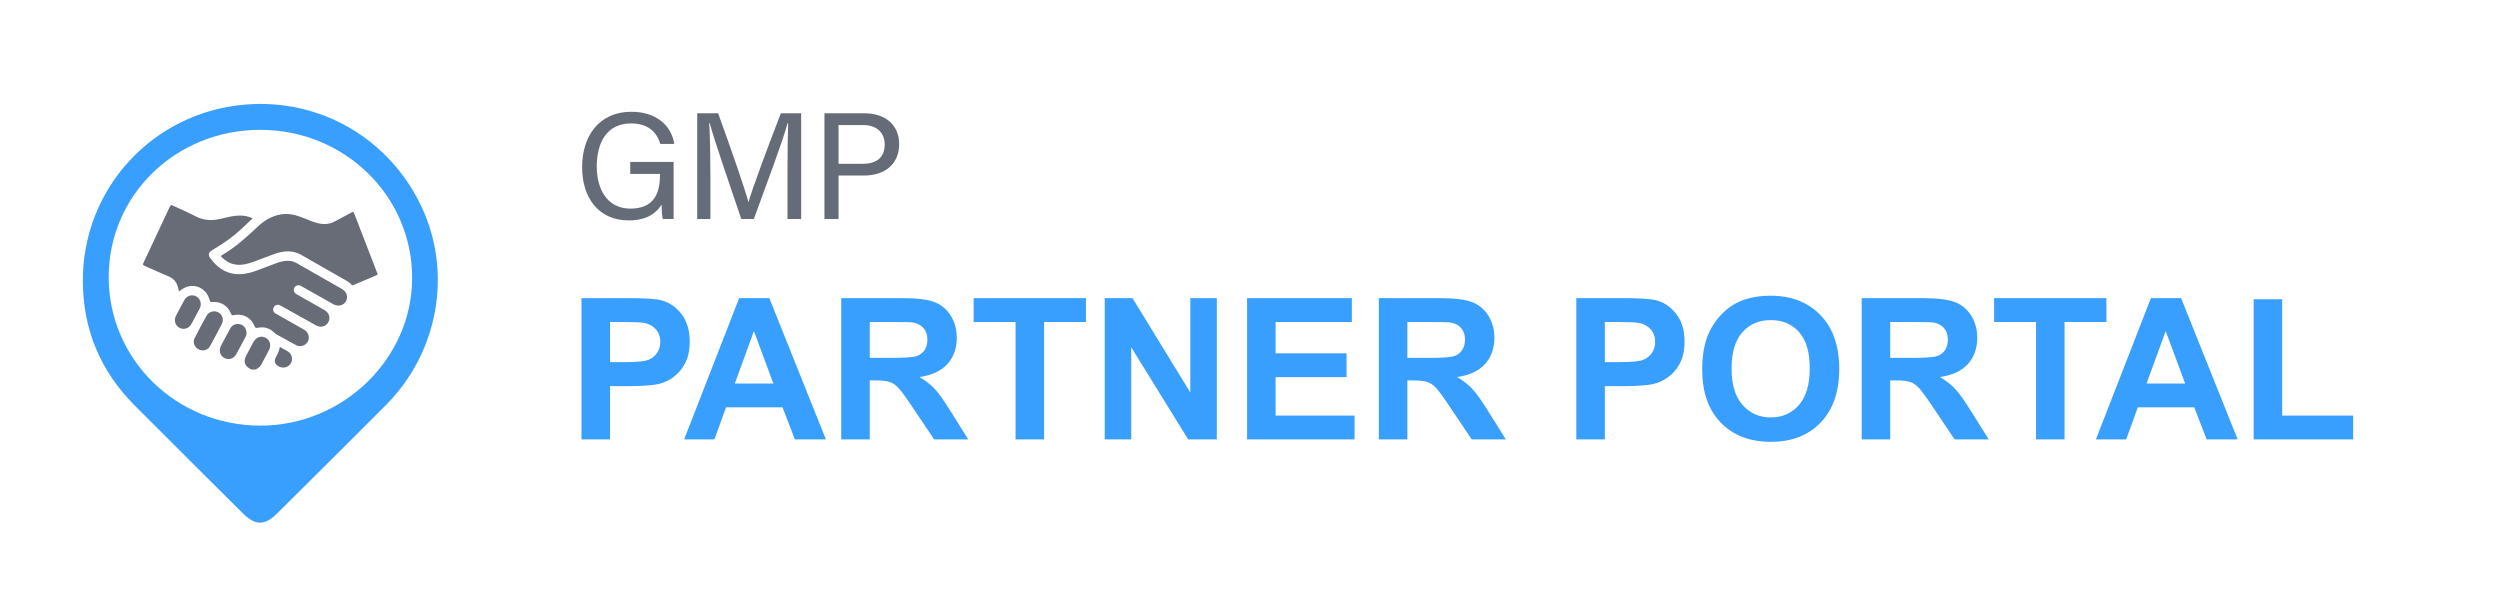 <svg width="252" height="60" viewBox="0 0 252 60" fill="none" xmlns="http://www.w3.org/2000/svg">
<path d="M42.495 20.85C39.259 13.968 32.291 9.92 24.739 10.539C15.404 11.303 8.314 19.009 8.35 28.348V28.35C8.37 33.236 10.128 37.411 13.575 40.872C17.188 44.499 20.825 48.106 24.453 51.72C25.728 52.992 26.673 53.005 27.937 51.752C31.599 48.115 35.263 44.484 38.904 40.828C44.188 35.523 45.62 27.496 42.495 20.85H42.495ZM26.274 42.903C17.775 42.912 10.951 36.24 10.957 27.924C10.962 19.651 17.728 13.085 26.24 13.088C34.75 13.092 41.572 19.767 41.543 28.064C41.515 36.162 34.588 42.894 26.274 42.903Z" fill="#389FFF"/>
<path d="M58.614 44.293V30.051H63.228C64.977 30.051 66.117 30.122 66.648 30.265C67.464 30.478 68.147 30.945 68.698 31.663C69.248 32.376 69.523 33.299 69.523 34.432C69.523 35.307 69.365 36.042 69.047 36.638C68.73 37.233 68.325 37.703 67.833 38.046C67.347 38.383 66.852 38.606 66.347 38.717C65.66 38.853 64.666 38.921 63.364 38.921H61.489V44.293H58.614ZM61.489 32.46V36.502H63.063C64.197 36.502 64.954 36.427 65.336 36.278C65.719 36.129 66.016 35.896 66.23 35.579C66.45 35.261 66.56 34.892 66.56 34.471C66.56 33.953 66.408 33.526 66.104 33.189C65.799 32.852 65.414 32.641 64.948 32.557C64.605 32.492 63.915 32.46 62.878 32.46H61.489ZM83.251 44.293H80.123L78.879 41.058H73.186L72.011 44.293H68.96L74.507 30.051H77.548L83.251 44.293ZM77.956 38.658L75.994 33.373L74.07 38.658H77.956ZM84.796 44.293V30.051H90.848C92.37 30.051 93.474 30.18 94.161 30.439C94.854 30.692 95.408 31.145 95.822 31.799C96.237 32.454 96.444 33.202 96.444 34.044C96.444 35.112 96.13 35.996 95.501 36.696C94.873 37.389 93.934 37.826 92.684 38.007C93.306 38.37 93.818 38.768 94.219 39.202C94.627 39.636 95.174 40.407 95.861 41.514L97.6 44.293H94.161L92.082 41.194C91.344 40.086 90.838 39.39 90.566 39.105C90.294 38.814 90.006 38.616 89.702 38.513C89.397 38.402 88.915 38.347 88.254 38.347H87.671V44.293H84.796ZM87.671 36.074H89.799C91.178 36.074 92.04 36.016 92.383 35.899C92.726 35.783 92.995 35.582 93.189 35.297C93.384 35.012 93.481 34.656 93.481 34.228C93.481 33.749 93.351 33.364 93.092 33.072C92.84 32.774 92.48 32.586 92.014 32.509C91.781 32.476 91.081 32.46 89.915 32.46H87.671V36.074ZM102.37 44.293V32.46H98.144V30.051H109.462V32.46H105.246V44.293H102.37ZM111.356 44.293V30.051H114.154L119.983 39.562V30.051H122.655V44.293H119.77L114.028 35.005V44.293H111.356ZM125.705 44.293V30.051H136.266V32.46H128.581V35.617H135.731V38.017H128.581V41.893H136.538V44.293H125.705ZM138.986 44.293V30.051H145.038C146.56 30.051 147.665 30.18 148.351 30.439C149.044 30.692 149.598 31.145 150.012 31.799C150.427 32.454 150.634 33.202 150.634 34.044C150.634 35.112 150.32 35.996 149.692 36.696C149.064 37.389 148.125 37.826 146.875 38.007C147.496 38.37 148.008 38.768 148.409 39.202C148.818 39.636 149.365 40.407 150.051 41.514L151.79 44.293H148.351L146.272 41.194C145.534 40.086 145.029 39.39 144.757 39.105C144.485 38.814 144.196 38.616 143.892 38.513C143.588 38.402 143.105 38.347 142.444 38.347H141.862V44.293H138.986ZM141.862 36.074H143.989C145.369 36.074 146.23 36.016 146.573 35.899C146.917 35.783 147.185 35.582 147.38 35.297C147.574 35.012 147.671 34.656 147.671 34.228C147.671 33.749 147.542 33.364 147.283 33.072C147.03 32.774 146.671 32.586 146.204 32.509C145.971 32.476 145.272 32.46 144.106 32.46H141.862V36.074ZM158.892 44.293V30.051H163.507C165.255 30.051 166.395 30.122 166.926 30.265C167.742 30.478 168.426 30.945 168.976 31.663C169.527 32.376 169.802 33.299 169.802 34.432C169.802 35.307 169.643 36.042 169.326 36.638C169.009 37.233 168.604 37.703 168.112 38.046C167.626 38.383 167.13 38.606 166.625 38.717C165.939 38.853 164.944 38.921 163.643 38.921H161.768V44.293H158.892ZM161.768 32.46V36.502H163.341C164.475 36.502 165.233 36.427 165.615 36.278C165.997 36.129 166.295 35.896 166.509 35.579C166.729 35.261 166.839 34.892 166.839 34.471C166.839 33.953 166.687 33.526 166.382 33.189C166.078 32.852 165.693 32.641 165.226 32.557C164.883 32.492 164.193 32.46 163.157 32.46H161.768ZM171.58 37.259C171.58 35.809 171.797 34.591 172.231 33.606C172.555 32.881 172.995 32.23 173.552 31.654C174.115 31.077 174.731 30.65 175.398 30.371C176.285 29.996 177.308 29.808 178.468 29.808C180.566 29.808 182.244 30.459 183.5 31.761C184.763 33.062 185.395 34.873 185.395 37.191C185.395 39.49 184.77 41.291 183.52 42.593C182.27 43.888 180.599 44.536 178.507 44.536C176.389 44.536 174.705 43.891 173.455 42.603C172.205 41.307 171.58 39.526 171.58 37.259ZM174.543 37.162C174.543 38.775 174.915 39.999 175.66 40.834C176.405 41.663 177.351 42.078 178.497 42.078C179.643 42.078 180.582 41.667 181.314 40.844C182.053 40.015 182.422 38.775 182.422 37.123C182.422 35.491 182.062 34.273 181.343 33.47C180.631 32.667 179.682 32.266 178.497 32.266C177.312 32.266 176.356 32.674 175.631 33.49C174.906 34.299 174.543 35.523 174.543 37.162ZM187.658 44.293V30.051H193.711C195.233 30.051 196.337 30.18 197.023 30.439C197.716 30.692 198.27 31.145 198.685 31.799C199.099 32.454 199.306 33.202 199.306 34.044C199.306 35.112 198.992 35.996 198.364 36.696C197.736 37.389 196.797 37.826 195.547 38.007C196.169 38.37 196.68 38.768 197.082 39.202C197.49 39.636 198.037 40.407 198.724 41.514L200.463 44.293H197.023L194.944 41.194C194.206 40.086 193.701 39.39 193.429 39.105C193.157 38.814 192.869 38.616 192.564 38.513C192.26 38.402 191.777 38.347 191.117 38.347H190.534V44.293H187.658ZM190.534 36.074H192.661C194.041 36.074 194.902 36.016 195.246 35.899C195.589 35.783 195.858 35.582 196.052 35.297C196.246 35.012 196.343 34.656 196.343 34.228C196.343 33.749 196.214 33.364 195.955 33.072C195.702 32.774 195.343 32.586 194.876 32.509C194.643 32.476 193.944 32.46 192.778 32.46H190.534V36.074ZM205.233 44.293V32.46H201.007V30.051H212.325V32.46H208.108V44.293H205.233ZM225.556 44.293H222.428L221.185 41.058H215.492L214.316 44.293H211.266L216.813 30.051H219.854L225.556 44.293ZM220.262 38.658L218.299 33.373L216.376 38.658H220.262ZM227.169 44.293V30.167H230.045V41.893H237.195V44.293H227.169Z" fill="#389FFF"/>
<path d="M25.335 37.248C24.631 36.901 24.488 36.456 24.858 35.762C25.09 35.327 25.321 34.892 25.558 34.459C25.822 33.977 26.342 33.806 26.788 34.05C27.217 34.286 27.361 34.814 27.115 35.285C26.862 35.771 26.591 36.247 26.345 36.736C26.217 36.988 25.997 37.115 25.774 37.249H25.335V37.248Z" fill="#676C76"/>
<path d="M18.046 29.36C17.997 29.178 17.96 29.008 17.906 28.843C17.756 28.384 17.467 28.062 17.012 27.87C16.189 27.523 15.377 27.148 14.559 26.791C14.414 26.728 14.376 26.674 14.453 26.512C15.352 24.616 16.243 22.715 17.128 20.813C17.205 20.648 17.271 20.653 17.41 20.719C18.177 21.082 18.963 21.407 19.712 21.802C20.531 22.233 21.365 22.262 22.238 22.057C22.824 21.918 23.406 21.757 24.013 21.73C24.511 21.707 24.99 21.784 25.469 22.005C24.693 22.74 23.954 23.484 23.099 24.099C22.55 24.494 21.983 24.861 21.402 25.206C20.992 25.449 20.944 25.702 21.233 26.077C21.842 26.871 22.584 27.464 23.611 27.605C24.344 27.707 25.051 27.564 25.736 27.323C26.467 27.066 27.185 26.774 27.911 26.504C28.212 26.392 28.522 26.319 28.844 26.293C29.209 26.263 29.55 26.323 29.872 26.507C31.401 27.381 32.933 28.25 34.462 29.125C34.947 29.402 35.115 29.924 34.874 30.361C34.63 30.804 34.081 30.935 33.592 30.66C32.542 30.07 31.493 29.477 30.445 28.884C30.332 28.82 30.221 28.752 30.089 28.755C29.865 28.761 29.701 28.873 29.638 29.089C29.563 29.345 29.672 29.534 29.897 29.662C30.548 30.031 31.2 30.399 31.851 30.768C32.144 30.934 32.441 31.096 32.731 31.268C33.187 31.54 33.335 32.064 33.085 32.496C32.84 32.919 32.328 33.058 31.87 32.806C30.704 32.161 29.543 31.509 28.38 30.859C28.252 30.787 28.127 30.701 27.973 30.72C27.75 30.747 27.598 30.873 27.547 31.091C27.497 31.311 27.585 31.489 27.779 31.602C28.118 31.8 28.461 31.991 28.803 32.184C29.423 32.534 30.046 32.878 30.662 33.235C31.051 33.46 31.214 33.892 31.085 34.292C30.96 34.681 30.565 34.928 30.14 34.886C29.991 34.871 29.861 34.805 29.733 34.734C29.127 34.398 28.52 34.062 27.911 33.729C27.805 33.671 27.721 33.592 27.634 33.51C27.161 33.06 26.596 32.91 25.965 33.042C25.798 33.077 25.735 33.063 25.671 32.895C25.332 32.015 24.482 31.561 23.553 31.767C23.388 31.804 23.345 31.772 23.288 31.622C22.984 30.822 22.257 30.376 21.387 30.44C21.284 30.448 21.198 30.501 21.155 30.32C20.802 28.852 19.261 28.354 18.113 29.327C18.1 29.338 18.081 29.343 18.046 29.361V29.359V29.36Z" fill="#676C76"/>
<path d="M38.066 27.637C38.062 27.718 37.988 27.723 37.933 27.747C37.171 28.073 36.408 28.398 35.647 28.728C35.55 28.77 35.486 28.763 35.415 28.677C35.26 28.492 35.053 28.372 34.846 28.254C33.365 27.408 31.879 26.57 30.404 25.713C29.521 25.2 28.618 25.267 27.709 25.581C26.977 25.834 26.263 26.137 25.534 26.397C24.929 26.612 24.313 26.773 23.657 26.651C23.142 26.555 22.729 26.291 22.358 25.936C22.263 25.845 22.252 25.794 22.378 25.719C23.7 24.934 24.84 23.925 25.951 22.872C26.585 22.269 27.322 21.811 28.2 21.631C28.903 21.486 29.578 21.605 30.243 21.842C30.903 22.078 31.53 22.407 32.227 22.538C32.767 22.64 33.279 22.578 33.766 22.312C34.318 22.011 34.878 21.723 35.428 21.418C35.573 21.337 35.637 21.342 35.7 21.509C36.469 23.509 37.244 25.508 38.017 27.506C38.033 27.549 38.05 27.591 38.067 27.638L38.066 27.637Z" fill="#676C76"/>
<path d="M20.461 35.324C19.77 35.31 19.339 34.66 19.616 34.094C19.997 33.318 20.413 32.556 20.835 31.802C21.061 31.398 21.619 31.27 22.013 31.489C22.403 31.707 22.584 32.215 22.375 32.627C21.988 33.391 21.58 34.145 21.167 34.895C21.005 35.19 20.727 35.319 20.462 35.324H20.461Z" fill="#676C76"/>
<path d="M24.848 33.574C24.86 33.722 24.797 33.873 24.719 34.019C24.428 34.566 24.138 35.113 23.843 35.657C23.576 36.148 23.074 36.322 22.622 36.087C22.167 35.851 22.026 35.319 22.291 34.816C22.593 34.245 22.893 33.672 23.207 33.107C23.411 32.741 23.82 32.584 24.216 32.691C24.591 32.792 24.851 33.145 24.848 33.575V33.574Z" fill="#676C76"/>
<path d="M20.236 30.684C20.245 30.808 20.211 30.94 20.145 31.064C19.858 31.604 19.577 32.148 19.279 32.682C19.036 33.116 18.518 33.266 18.096 33.045C17.664 32.82 17.5 32.298 17.733 31.842C18.012 31.298 18.3 30.758 18.598 30.224C18.8 29.86 19.228 29.694 19.608 29.806C19.997 29.921 20.237 30.25 20.236 30.684Z" fill="#676C76"/>
<path d="M28.208 34.975C28.49 35.131 28.768 35.268 29.028 35.434C29.433 35.69 29.552 36.209 29.319 36.613C29.087 37.015 28.582 37.165 28.151 36.959C27.696 36.742 27.584 36.414 27.818 35.976C27.903 35.815 27.997 35.657 28.064 35.488C28.127 35.33 28.159 35.159 28.209 34.975L28.208 34.975Z" fill="#676C76"/>
<path d="M67.9 22.074H66.817C66.745 21.87 66.703 21.395 66.682 20.63C66.218 21.386 65.301 22.218 63.376 22.218C60.306 22.218 58.676 19.886 58.676 16.855C58.676 13.664 60.424 11.266 63.636 11.266C66.109 11.266 67.667 12.605 67.971 14.51H66.559C66.197 13.319 65.342 12.443 63.605 12.443C61.134 12.443 60.154 14.418 60.154 16.787C60.154 18.982 61.142 21.029 63.547 21.029C65.952 21.029 66.525 19.441 66.525 17.642V17.53H63.527V16.32H67.9V22.074Z" fill="#666C77"/>
<path d="M79.379 17.535C79.379 15.556 79.4 13.544 79.445 12.423H79.388C78.933 14.15 77.21 18.723 75.989 22.075H74.722C73.801 19.348 72.017 14.221 71.538 12.403H71.491C71.573 13.633 71.609 16 71.609 17.826V22.075H70.279V11.42H72.386C73.594 14.726 75.072 18.993 75.438 20.35H75.463C75.713 19.324 77.46 14.641 78.71 11.42H80.758V22.075H79.379V17.535H79.379Z" fill="#666C77"/>
<path d="M83.103 11.42H87.146C89.218 11.42 90.635 12.578 90.635 14.52C90.635 16.596 89.141 17.697 87.061 17.697H84.525V22.075H83.104V11.42H83.103ZM84.525 16.508H86.99C88.448 16.508 89.178 15.795 89.178 14.556C89.178 13.317 88.295 12.608 87.046 12.608H84.525V16.508Z" fill="#666C77"/>
</svg>
